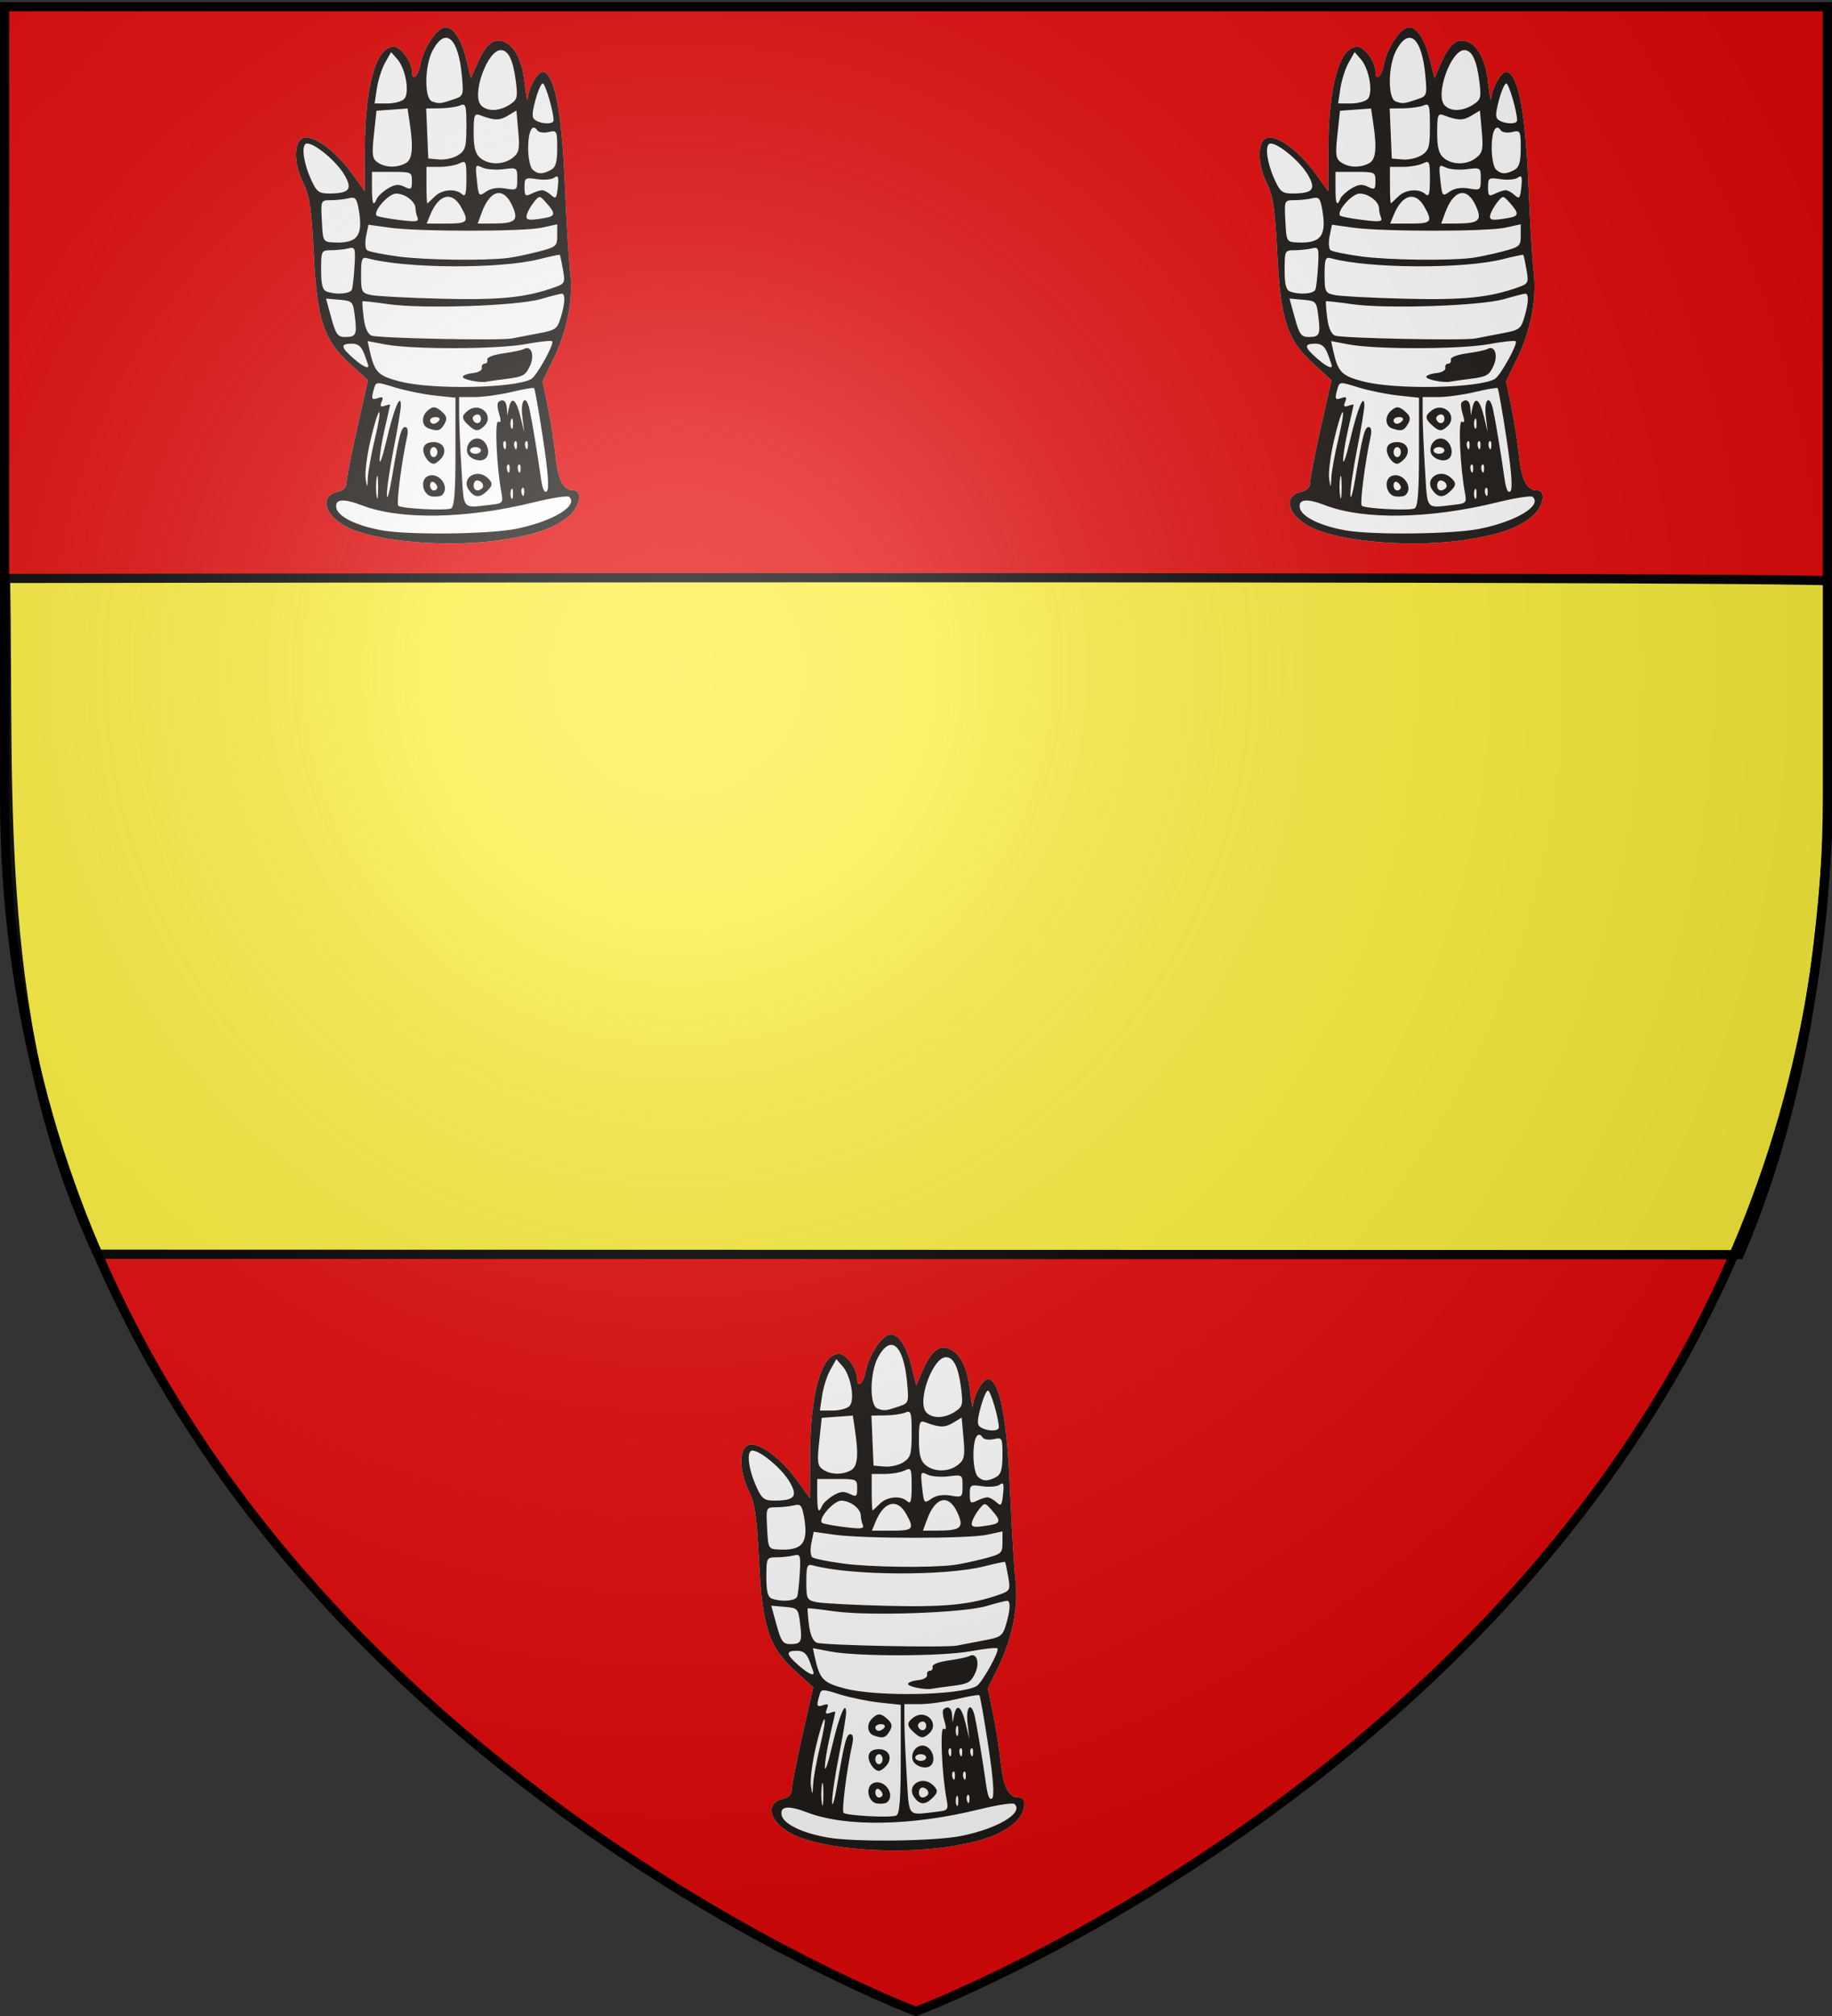 <svg xmlns="http://www.w3.org/2000/svg" xmlns:xlink="http://www.w3.org/1999/xlink" width="600" height="660" version="1.0"><rect width="100%" height="100%" fill="#333333" stroke="none"/><desc>Flag of Canton of Valais (Wallis)</desc><defs><radialGradient xlink:href="#b" id="c" cx="221.445" cy="226.331" r="300" fx="221.445" fy="226.331" gradientTransform="matrix(1.353 0 0 1.349 -77.63 -85.747)" gradientUnits="userSpaceOnUse"/><linearGradient id="b"><stop offset="0" style="stop-color:white;stop-opacity:.314"/><stop offset=".19" style="stop-color:white;stop-opacity:.251"/><stop offset=".6" style="stop-color:#6b6b6b;stop-opacity:.125"/><stop offset="1" style="stop-color:black;stop-opacity:.125"/></linearGradient></defs><g style="display:inline"><path d="M300 658.5s298.5-112.32 298.5-397.772V2.176H1.5v258.552C1.5 546.18 300 658.5 300 658.5" style="fill:#e20909;fill-opacity:1;fill-rule:evenodd;stroke:none"/></g><g style="display:inline"><path d="M1.832 189.371c599.552-.822 597.904.826 597.904.826 1.022 74.993-.413 151.077-30.08 220.547l-537.609-.138C-2.34 336.86 3.137 262.017 1.832 189.37z" style="fill:#fcef3c;fill-opacity:1;fill-rule:evenodd;stroke:#000;stroke-width:3;stroke-linecap:butt;stroke-linejoin:miter;stroke-miterlimit:4;stroke-opacity:1;stroke-dasharray:none"/></g><g style="display:inline"><g style="display:inline"><path d="M-312.172 489.977c-28.826-5.001-44.702-11.031-57.13-21.697-10.048-8.624-12.917-24.1-4.468-24.1 9.722 0 14.687-9.342 17.086-32.152 1.336-12.699 4.634-33.918 7.33-47.155l4.9-24.066-10.203-21.06c-12.895-26.617-18.713-56.978-15.706-81.968 1.278-10.613 3.539-48.417 5.025-84.008 2.796-66.958 9.293-101.832 19.657-105.515 4.967-1.765 14.225 13.847 15.246 25.709.266 3.094 1.544-4.017 2.84-15.802 2.54-23.1 11.085-37.85 22.88-39.49 8.209-1.14 14.582 5.436 21.942 22.64l5.54 12.949 4.252-17.598c5.054-20.914 13.785-33.09 21.708-30.275 7.873 2.798 18.923 20.641 21.385 34.533 2.044 11.534 8.044 16.715 8.044 6.945 0-9.315 10.298-23.518 17.052-23.518 16.661 0 26.94 36.937 27.134 97.506l.126 39.109 12.198-17.012c14.213-19.823 34.021-35.028 43.922-33.715 10.315 1.367 11.171 23.225 1.672 42.676-6.091 12.473-7.808 24.02-9.984 67.147-3.198 63.385-9.192 81.575-34.53 104.794l-16.323 14.959 10.03 45.081c5.516 24.795 10.036 48.124 10.044 51.842.009 4.49 2.75 7.396 8.16 8.654 17.505 4.068 12.963 22.147-8.352 33.241-28.481 14.824-100.389 20.21-151.477 11.346" style="fill:#fefefe" transform="matrix(-.349 0 0 .346 373.042 6.886)"/><path d="M-312.172 489.977c-28.826-5.001-44.702-11.031-57.13-21.697-10.048-8.624-12.917-24.1-4.468-24.1 9.722 0 14.687-9.342 17.086-32.152 1.336-12.699 4.634-33.918 7.33-47.155l4.9-24.066-10.203-21.06c-12.895-26.617-18.713-56.978-15.706-81.968 1.278-10.613 3.539-48.417 5.025-84.008 2.796-66.958 9.293-101.832 19.657-105.515 4.967-1.765 14.225 13.847 15.246 25.709.266 3.094 1.544-4.017 2.84-15.802 2.54-23.1 11.085-37.85 22.88-39.49 8.209-1.14 14.582 5.436 21.942 22.64l5.54 12.949 4.252-17.598c5.054-20.914 13.785-33.09 21.708-30.275 7.873 2.798 18.923 20.641 21.385 34.533 2.044 11.534 8.044 16.715 8.044 6.945 0-9.315 10.298-23.518 17.052-23.518 16.661 0 26.94 36.937 27.134 97.506l.126 39.109 12.198-17.012c14.213-19.823 34.021-35.028 43.922-33.715 10.315 1.367 11.171 23.225 1.672 42.676-6.091 12.473-7.808 24.02-9.984 67.147-3.198 63.385-9.192 81.575-34.53 104.794l-16.323 14.959 10.03 45.081c5.516 24.795 10.036 48.124 10.044 51.842.009 4.49 2.75 7.396 8.16 8.654 17.505 4.068 12.963 22.147-8.352 33.241-28.481 14.824-100.389 20.21-151.477 11.346m117.878-7.966c24.376-4.281 42.058-13.057 43.416-21.548 1.325-8.29-6.562-8.989-24.242-2.148-35.91 13.895-98.04 12.77-161.116-2.92-16.76-4.168-31.674-6.504-33.142-5.19-9.282 8.313 15.568 23.375 50.01 30.314 25.093 5.055 99.718 5.945 125.074 1.492m-14.76-23.369c1.95-1.806-2.987-40.882-8.233-65.175-1.225-5.67-.573-9.262 1.68-9.262 3.85 0 5.675 7.025 12.696 48.847 2.339 13.934 4.404 20.958 4.59 15.61.185-5.35-2.707-25.236-6.428-44.193-3.721-18.958-6.742-37.31-6.714-40.782.102-12.427 6.607 3.417 13.235 32.235 3.509 15.257 6.506 24.19 6.661 19.85.155-4.341-1.992-17.835-4.772-29.988s-5.053-22.406-5.053-22.786 2.318.132 5.151 1.14c3.836 1.362 4.555.391 2.817-3.804-1.81-4.37-1.054-5.18 3.37-3.608 6.152 2.187 6.633 1.015 3.714-9.051-1.875-6.468-2.098-6.48-19.55-1.008-9.71 3.044-26.475 6.483-37.256 7.641l-19.601 2.107v51.511c0 38.153 1.105 51.975 4.26 53.297 5.405 2.264 46.519.117 49.432-2.581m-41.051-10.12c-7.79-7.213 2.403-21.847 12.675-18.197 8.349 2.967 5.752 18.313-3.302 19.513-3.826.507-8.044-.085-9.373-1.315m11.218-9.263c0-2.706-1.534-4.043-3.409-2.97s-3.408 3.288-3.408 4.921 1.534 2.97 3.408 2.97c1.875 0 3.409-2.214 3.409-4.92m-10.09-24.915c-6.535-7.291-2.91-15.934 6.681-15.934 5.403 0 8.852 2.037 9.609 5.675 1.18 5.676-4.754 14.843-9.609 14.843-1.415 0-4.422-2.063-6.681-4.584m10.09-6.464c0-2.605-1.534-4.735-3.409-4.735s-3.408 2.13-3.408 4.735c0 2.604 1.534 4.734 3.408 4.734 1.875 0 3.409-2.13 3.409-4.734m-13.508-26.613c-2.658-4.6-2.21-7.308 1.828-11.048 6.422-5.947 9.017-6.157 14.407-1.166 5.774 5.348 5.078 14.126-1.302 16.392-8.572 3.047-11.18 2.318-14.933-4.178m13.508-3.375c0-1.737-2.391-3.157-5.314-3.157s-4.366 1.42-3.208 3.157c1.16 1.736 3.55 3.156 5.314 3.156s3.208-1.42 3.208-3.156m-29.51 46.56c1.216-19.532 2.217-42.97 2.226-52.085l.015-16.572h-14.622c-8.043 0-23.6-2.165-34.572-4.812-10.971-2.646-20.518-4.284-21.215-3.638s-4.439 22.155-8.315 47.8c-4.71 31.158-5.915 47.675-3.632 49.79 2.284 2.114 4.125-1.936 5.55-12.21 2.996-21.595 8.45-54.802 10.693-65.092 3.24-14.867 8.716-9.797 6.82 6.313l-1.764 14.994 3.628-14.994c3.896-16.1 8.326-19.363 10.712-7.892l1.477 7.103.464-7.103c.446-6.818 3.97-9.116 8.106-5.286 1.079.998.666 5.998-.917 11.109-1.99 6.423-1.745 8.645.79 7.194 3.591-2.056 1.654 42.83-2.902 67.254-1.763 9.45-1.205 10.112 9.54 11.332 28.016 3.182 25.466 6.215 27.919-33.205m-22.928 21.222c-6.583-6.096-6.833-8.474-1.418-13.488 10.097-9.351 25.03.41 17.512 11.447-4.888 7.176-9.867 7.808-16.094 2.041m11.535-6.228c0-2.604-1.444-4.735-3.208-4.735-4.298 0-7.376 4.93-4.653 7.451 3.839 3.555 7.86 2.165 7.86-2.716M-291.01 413.8c-4.107-3.804-2.67-12.843 2.697-16.969 6.836-5.254 16.076 1.54 14.651 10.772-1.008 6.534-12.537 10.652-17.348 6.197m14.627-7.499c0-1.736-2.3-3.156-5.113-3.156-2.812 0-5.113 1.42-5.113 3.156s2.301 3.157 5.113 3.157 5.113-1.42 5.113-3.157m-12.952-22.727c-10.482-9.707 3.412-23.794 14.82-15.027 6.319 4.857 6.235 7.703-.407 13.854-6.429 5.954-9.023 6.165-14.413 1.173m10.396-6.998c.469-1.591-1.065-3.485-3.409-4.209s-4.26 1.053-4.26 3.946c0 5.346 6.11 5.555 7.669.263m90.213 55.767c-.781-4.774-1.42-.868-1.42 8.681s.639 13.455 1.42 8.68c.78-4.774.78-12.586 0-17.36m-126.302 11.049c-.946-2.17-1.72-.395-1.72 3.945s.774 6.116 1.72 3.946c.945-2.17.945-5.721 0-7.891m-10.424-1.513c-1.133-1.049-1.939.816-1.79 4.143.163 3.677.97 4.425 2.059 1.907.984-2.278.863-5.001-.27-6.05m142.686-44.33c-3.242-14.363-6.963-26.726-8.27-27.473-1.305-.748.395 10.293 3.779 24.535s6.42 30.867 6.745 36.943c.577 10.774.63 10.813 2.116 1.579.839-5.209-1.128-21.222-4.37-35.584m-139.278 22.234c-1.132-1.05-1.938.815-1.79 4.143.164 3.677.971 4.425 2.06 1.907.984-2.279.863-5.001-.27-6.05m10.226 0c-1.133-1.05-1.938.815-1.79 4.143.163 3.677.971 4.425 2.06 1.907.984-2.279.863-5.001-.27-6.05m-17.043-22.097c-1.133-1.049-1.938.816-1.79 4.143.163 3.678.971 4.426 2.06 1.907.984-2.278.863-5-.27-6.05m10.226 0c-1.133-1.049-1.938.816-1.79 4.143.163 3.678.97 4.426 2.059 1.907.985-2.278.863-5-.27-6.05m10.226 0c-1.133-1.049-1.939.816-1.79 4.143.163 3.678.97 4.426 2.059 1.907.984-2.278.863-5-.27-6.05m-6.62-20.584c-.945-2.17-1.719-.394-1.719 3.946s.774 6.116 1.72 3.946c.945-2.17.945-5.721 0-7.892m104.324-36.002c20.857-5.42 24.068-8.774 28.658-29.94l1.808-8.334-16.543 3.175c-25.265 4.848-105.154 4.662-131.735-.307-12.739-2.381-23.963-3.588-24.942-2.681-2.35 2.176 14.446 32.74 19.62 35.701 15.345 8.783 92.744 10.283 123.134 2.386m-81.323.118c-1.706-.39-10.51-1.635-19.562-2.767-14.369-1.796-17.039-3.331-21.014-12.085-4.633-10.204-1.199-19.943 5.65-16.023 1.756 1.006 10.402 2.847 19.213 4.093 9.616 1.36 15.679 3.77 15.167 6.029-.468 2.07.682 3.764 2.557 3.764s3.025 1.776 2.556 3.946c-.479 2.219 3.25 4.383 8.522 4.944 5.155.55 9.374 2.164 9.374 3.588 0 2.564-16.492 5.876-22.463 4.51m125.386-22.314c11.705-10.386 12.03-13.615 1.372-13.615-6.12 0-9.133 2.512-11.93 9.941-2.058 5.468-3.742 10.44-3.742 11.048 0 3.167 5.775.189 14.3-7.375zm-17.277-21.254c3.548-1.412 6.199-7.539 7.36-17.013.998-8.143 1.497-15.111 1.107-15.485-.389-.373-11.37.865-24.402 2.752-32.25 4.67-120.863 1.65-142.996-4.873-9.374-2.763-18.194-5.038-19.6-5.057-3.544-.047-3.162 8.866.97 22.645 3.244 10.818 4.734 11.865 21.285 14.963 9.788 1.833 20.864 3.977 24.613 4.765 10.362 2.178 125.334-.177 131.663-2.697zm37.761-16.856 4.946-18.182-12.64 1.116c-12.294 1.086-12.69 1.52-14.43 15.811-2.116 17.393-1.14 19.437 9.278 19.437 6.775 0 8.605-2.59 12.846-18.182m-37.34-21.536c8.808-1.93 9.373-3.092 9.373-19.26 0-14.913-.795-16.986-5.965-15.552-35.207 9.762-124.403 10.27-161.052.916-10.308-2.631-19.058-4.492-19.443-4.135s-1.728 6.6-2.984 13.875c-2.151 12.458-1.715 13.43 7.513 16.747 27.461 9.87 51.376 12.307 106.942 10.893 30.933-.787 60.46-2.355 65.616-3.484m41.476-3.234c4.073-1.448 5.392-6.468 5.392-20.518 0-18.179-.214-18.603-9.374-18.645-5.155-.024-12.441-.809-16.19-1.745-6.325-1.578-6.743-.377-5.789 16.616.567 10.074 1.669 20.092 2.45 22.262 1.496 4.156 14.394 5.27 23.511 2.03m-67.18-33.192c14.606-1.948 27.898-4.683 29.54-6.078 1.64-1.394 2.003-7.373.805-13.285l-2.177-10.75-19.554 2.764c-27.263 3.854-125.603 3.869-143.115.021l-14.486-3.182v10.624c0 10.12.851 10.847 17.895 15.297 9.842 2.57 22.497 5.238 28.121 5.929 22.276 2.736 77.83 2.013 102.971-1.34m71.883-33.549c1.014-19.715 1.007-19.729-8.522-19.772-5.245-.024-12.772-.847-16.726-1.83-6.24-1.551-7.486-.077-9.424 11.147-4.225 24.468 1.333 31.744 23.43 30.678 10.098-.488 10.24-.742 11.242-20.223m-149.961-7.891c-8.004-22.038-20.481-24.923-28.728-6.645-6.29 13.942-3.231 16.783 18.144 16.855l14.31.049zm48.11 1.681c-7.888-19.214-20.214-22.386-28.604-7.362-8.046 14.409-6.753 15.94 13.463 15.94h18.663zm50.356 1.137c4.004-3.708-10.964-20.969-18.184-20.969-8.407 0-18.256 7.645-18.256 14.172 0 2.338-.836 6.27-1.858 8.735-1.54 3.716 1.437 4.07 17.36 2.07 10.57-1.329 19.992-3.132 20.938-4.008m-140.937-1.24c-.88-3.038-3.904-8.365-6.719-11.837-5.077-6.263-5.171-6.253-11.714 1.138-8.52 9.626-8.314 12.32 1.073 13.995 16.185 2.887 18.997 2.353 17.36-3.296m94.272-27.62v-17.362h-12.155c-6.684 0-15.12-1.47-18.747-3.268-6.162-3.054-6.593-2.084-6.593 14.836 0 14.081.909 17.262 4.09 14.316 6.146-5.691 19.008-4.56 25.735 2.263 3.281 3.327 6.349 6.168 6.817 6.313.47.144.853-7.55.853-17.099m51.13 2.367v-14.994h-18.738c-18.224 0-18.738.241-18.748 8.792-.009 7.91.697 8.441 7.036 5.3 5.497-2.725 8.909-2.362 15.522 1.65 4.661 2.83 9.324 7.192 10.362 9.695 3.284 7.925 4.565 4.996 4.565-10.443m-159.738 2.367c1.864 0 6.356 1.47 9.982 3.268 5.831 2.89 6.593 2.183 6.593-6.115 0-8.955-.541-9.3-11.901-7.594-6.546.984-13.862.282-16.259-1.56-3.44-2.644-4.09-.757-3.089 8.964 1.115 10.831 1.87 11.755 6.276 7.675 2.755-2.55 6.534-4.638 8.398-4.638m61.68-13.172c1.086-10.618.63-11.319-5.408-8.326-3.626 1.797-12.508 2.533-19.736 1.635-13.053-1.621-13.144-1.557-13.144 9.259 0 10.571.325 10.835 11.078 8.993 7.267-1.245 13.424-.28 17.896 2.802 7.404 5.104 7.308 5.252 9.314-14.363m154.572 4.492c8.1-17.503 10.312-35.512 4.36-35.512-7.648 0-27.905 17.224-35.125 29.868-7.713 13.508-4.571 17.35 14.255 17.433 9.522.041 11.782-1.573 16.51-11.79m-207.176-10.89c2.25-2.084 4.09-11.233 4.09-20.333 0-16.082-3.967-23.74-8.657-16.712-1.272 1.905-5.98 2.612-10.461 1.57-7.85-1.824-8.15-1.259-8.15 15.37 0 13.113 1.434 18.04 5.965 20.483 7.934 4.28 12.287 4.184 17.213-.379m145.171-6.616c5.228-3.54 5.719-7.107 3.65-26.543l-2.389-22.454-14.582-1.077-14.583-1.077-2.05 13.856c-3.555 24.018-2.471 34.531 3.914 37.975 8.258 4.455 18.867 4.178 26.04-.68m-96.185-4.29c4.71-3.947 6.234-9.82 6.234-24.013 0-16.656-.677-18.53-5.965-16.514-13.432 5.12-18.265 5.216-26.014.514l-8.131-4.934-1.74 19.561c-1.498 16.836-.788 20.33 5.094 25.085 8.61 6.96 22.414 7.096 30.522.3m49.821-23.186.98-23.675-12.91-.158c-7.1-.086-15.594-1.304-18.875-2.705-5.377-2.296-5.965-.354-5.965 19.708 0 19.486.954 22.88 7.67 27.278 4.217 2.762 12.27 4.618 17.894 4.124l10.226-.898zm-101.954-12.32c3.89-2.281 3.978-5.513.513-18.891-2.3-8.876-5.435-16.139-6.967-16.139-2.425 0-10.169 26.562-10.169 34.879 0 3.741 10.342 3.836 16.623.151m51.524-14.483c8.943-9.979-6.057-52.113-18.552-52.113-7.133 0-11.612 9.247-14.145 29.21-1.991 15.689-1.467 17.714 5.8 22.428 9.947 6.452 21.36 6.654 26.897.475m45.763-3.523c7.647-2.717 7.274-34.036-.579-48.58-12.034-22.291-24.015-11.709-27.238 24.057-1.713 19.006-1.576 19.389 8.064 22.637 12.29 4.14 13.172 4.225 19.753 1.886m51.928-12.343c-1.16-7.843-4.635-18.78-7.72-24.306l-5.61-10.046-5.91 6.76c-7.737 8.848-11.716 31.681-6.529 37.469 2.16 2.41 9.317 4.382 15.904 4.382h11.976z" style="fill:#1e1916" transform="matrix(-.349 0 0 .346 373.042 6.886)"/></g><g style="display:inline"><path d="M-312.172 489.977c-28.826-5.001-44.702-11.031-57.13-21.697-10.048-8.624-12.917-24.1-4.468-24.1 9.722 0 14.687-9.342 17.086-32.152 1.336-12.699 4.634-33.918 7.33-47.155l4.9-24.066-10.203-21.06c-12.895-26.617-18.713-56.978-15.706-81.968 1.278-10.613 3.539-48.417 5.025-84.008 2.796-66.958 9.293-101.832 19.657-105.515 4.967-1.765 14.225 13.847 15.246 25.709.266 3.094 1.544-4.017 2.84-15.802 2.54-23.1 11.085-37.85 22.88-39.49 8.209-1.14 14.582 5.436 21.942 22.64l5.54 12.949 4.252-17.598c5.054-20.914 13.785-33.09 21.708-30.275 7.873 2.798 18.923 20.641 21.385 34.533 2.044 11.534 8.044 16.715 8.044 6.945 0-9.315 10.298-23.518 17.052-23.518 16.661 0 26.94 36.937 27.134 97.506l.126 39.109 12.198-17.012c14.213-19.823 34.021-35.028 43.922-33.715 10.315 1.367 11.171 23.225 1.672 42.676-6.091 12.473-7.808 24.02-9.984 67.147-3.198 63.385-9.192 81.575-34.53 104.794l-16.323 14.959 10.03 45.081c5.516 24.795 10.036 48.124 10.044 51.842.009 4.49 2.75 7.396 8.16 8.654 17.505 4.068 12.963 22.147-8.352 33.241-28.481 14.824-100.389 20.21-151.477 11.346" style="fill:#fefefe" transform="matrix(-.349 0 0 .346 57.482 6.886)"/><path d="M-312.172 489.977c-28.826-5.001-44.702-11.031-57.13-21.697-10.048-8.624-12.917-24.1-4.468-24.1 9.722 0 14.687-9.342 17.086-32.152 1.336-12.699 4.634-33.918 7.33-47.155l4.9-24.066-10.203-21.06c-12.895-26.617-18.713-56.978-15.706-81.968 1.278-10.613 3.539-48.417 5.025-84.008 2.796-66.958 9.293-101.832 19.657-105.515 4.967-1.765 14.225 13.847 15.246 25.709.266 3.094 1.544-4.017 2.84-15.802 2.54-23.1 11.085-37.85 22.88-39.49 8.209-1.14 14.582 5.436 21.942 22.64l5.54 12.949 4.252-17.598c5.054-20.914 13.785-33.09 21.708-30.275 7.873 2.798 18.923 20.641 21.385 34.533 2.044 11.534 8.044 16.715 8.044 6.945 0-9.315 10.298-23.518 17.052-23.518 16.661 0 26.94 36.937 27.134 97.506l.126 39.109 12.198-17.012c14.213-19.823 34.021-35.028 43.922-33.715 10.315 1.367 11.171 23.225 1.672 42.676-6.091 12.473-7.808 24.02-9.984 67.147-3.198 63.385-9.192 81.575-34.53 104.794l-16.323 14.959 10.03 45.081c5.516 24.795 10.036 48.124 10.044 51.842.009 4.49 2.75 7.396 8.16 8.654 17.505 4.068 12.963 22.147-8.352 33.241-28.481 14.824-100.389 20.21-151.477 11.346m117.878-7.966c24.376-4.281 42.058-13.057 43.416-21.548 1.325-8.29-6.562-8.989-24.242-2.148-35.91 13.895-98.04 12.77-161.116-2.92-16.76-4.168-31.674-6.504-33.142-5.19-9.282 8.313 15.568 23.375 50.01 30.314 25.093 5.055 99.718 5.945 125.074 1.492m-14.76-23.369c1.95-1.806-2.987-40.882-8.233-65.175-1.225-5.67-.573-9.262 1.68-9.262 3.85 0 5.675 7.025 12.696 48.847 2.339 13.934 4.404 20.958 4.59 15.61.185-5.35-2.707-25.236-6.428-44.193-3.721-18.958-6.742-37.31-6.714-40.782.102-12.427 6.607 3.417 13.235 32.235 3.509 15.257 6.506 24.19 6.661 19.85.155-4.341-1.992-17.835-4.772-29.988s-5.053-22.406-5.053-22.786 2.318.132 5.151 1.14c3.836 1.362 4.555.391 2.817-3.804-1.81-4.37-1.054-5.18 3.37-3.608 6.152 2.187 6.633 1.015 3.714-9.051-1.875-6.468-2.098-6.48-19.55-1.008-9.71 3.044-26.475 6.483-37.256 7.641l-19.601 2.107v51.511c0 38.153 1.105 51.975 4.26 53.297 5.405 2.264 46.519.117 49.432-2.581m-41.051-10.12c-7.79-7.213 2.403-21.847 12.675-18.197 8.349 2.967 5.752 18.313-3.302 19.513-3.826.507-8.044-.085-9.373-1.315m11.218-9.263c0-2.706-1.534-4.043-3.409-2.97s-3.408 3.288-3.408 4.921 1.534 2.97 3.408 2.97c1.875 0 3.409-2.214 3.409-4.92m-10.09-24.915c-6.535-7.291-2.91-15.934 6.681-15.934 5.403 0 8.852 2.037 9.609 5.675 1.18 5.676-4.754 14.843-9.609 14.843-1.415 0-4.422-2.063-6.681-4.584m10.09-6.464c0-2.605-1.534-4.735-3.409-4.735s-3.408 2.13-3.408 4.735c0 2.604 1.534 4.734 3.408 4.734 1.875 0 3.409-2.13 3.409-4.734m-13.508-26.613c-2.658-4.6-2.21-7.308 1.828-11.048 6.422-5.947 9.017-6.157 14.407-1.166 5.774 5.348 5.078 14.126-1.302 16.392-8.572 3.047-11.18 2.318-14.933-4.178m13.508-3.375c0-1.737-2.391-3.157-5.314-3.157s-4.366 1.42-3.208 3.157c1.16 1.736 3.55 3.156 5.314 3.156s3.208-1.42 3.208-3.156m-29.51 46.56c1.216-19.532 2.217-42.97 2.226-52.085l.015-16.572h-14.622c-8.043 0-23.6-2.165-34.572-4.812-10.971-2.646-20.518-4.284-21.215-3.638s-4.439 22.155-8.315 47.8c-4.71 31.158-5.915 47.675-3.632 49.79 2.284 2.114 4.125-1.936 5.55-12.21 2.996-21.595 8.45-54.802 10.693-65.092 3.24-14.867 8.716-9.797 6.82 6.313l-1.764 14.994 3.628-14.994c3.896-16.1 8.326-19.363 10.712-7.892l1.477 7.103.464-7.103c.446-6.818 3.97-9.116 8.106-5.286 1.079.998.666 5.998-.917 11.109-1.99 6.423-1.745 8.645.79 7.194 3.591-2.056 1.654 42.83-2.902 67.254-1.763 9.45-1.205 10.112 9.54 11.332 28.016 3.182 25.466 6.215 27.919-33.205m-22.928 21.222c-6.583-6.096-6.833-8.474-1.418-13.488 10.097-9.351 25.03.41 17.512 11.447-4.888 7.176-9.867 7.808-16.094 2.041m11.535-6.228c0-2.604-1.444-4.735-3.208-4.735-4.298 0-7.376 4.93-4.653 7.451 3.839 3.555 7.86 2.165 7.86-2.716M-291.01 413.8c-4.107-3.804-2.67-12.843 2.697-16.969 6.836-5.254 16.076 1.54 14.651 10.772-1.008 6.534-12.537 10.652-17.348 6.197m14.627-7.499c0-1.736-2.3-3.156-5.113-3.156-2.812 0-5.113 1.42-5.113 3.156s2.301 3.157 5.113 3.157 5.113-1.42 5.113-3.157m-12.952-22.727c-10.482-9.707 3.412-23.794 14.82-15.027 6.319 4.857 6.235 7.703-.407 13.854-6.429 5.954-9.023 6.165-14.413 1.173m10.396-6.998c.469-1.591-1.065-3.485-3.409-4.209s-4.26 1.053-4.26 3.946c0 5.346 6.11 5.555 7.669.263m90.213 55.767c-.781-4.774-1.42-.868-1.42 8.681s.639 13.455 1.42 8.68c.78-4.774.78-12.586 0-17.36m-126.302 11.049c-.946-2.17-1.72-.395-1.72 3.945s.774 6.116 1.72 3.946c.945-2.17.945-5.721 0-7.891m-10.424-1.513c-1.133-1.049-1.939.816-1.79 4.143.163 3.677.97 4.425 2.059 1.907.984-2.278.863-5.001-.27-6.05m142.686-44.33c-3.242-14.363-6.963-26.726-8.27-27.473-1.305-.748.395 10.293 3.779 24.535s6.42 30.867 6.745 36.943c.577 10.774.63 10.813 2.116 1.579.839-5.209-1.128-21.222-4.37-35.584m-139.278 22.234c-1.132-1.05-1.938.815-1.79 4.143.164 3.677.971 4.425 2.06 1.907.984-2.279.863-5.001-.27-6.05m10.226 0c-1.133-1.05-1.938.815-1.79 4.143.163 3.677.971 4.425 2.06 1.907.984-2.279.863-5.001-.27-6.05m-17.043-22.097c-1.133-1.049-1.938.816-1.79 4.143.163 3.678.971 4.426 2.06 1.907.984-2.278.863-5-.27-6.05m10.226 0c-1.133-1.049-1.938.816-1.79 4.143.163 3.678.97 4.426 2.059 1.907.985-2.278.863-5-.27-6.05m10.226 0c-1.133-1.049-1.939.816-1.79 4.143.163 3.678.97 4.426 2.059 1.907.984-2.278.863-5-.27-6.05m-6.62-20.584c-.945-2.17-1.719-.394-1.719 3.946s.774 6.116 1.72 3.946c.945-2.17.945-5.721 0-7.892m104.324-36.002c20.857-5.42 24.068-8.774 28.658-29.94l1.808-8.334-16.543 3.175c-25.265 4.848-105.154 4.662-131.735-.307-12.739-2.381-23.963-3.588-24.942-2.681-2.35 2.176 14.446 32.74 19.62 35.701 15.345 8.783 92.744 10.283 123.134 2.386m-81.323.118c-1.706-.39-10.51-1.635-19.562-2.767-14.369-1.796-17.039-3.331-21.014-12.085-4.633-10.204-1.199-19.943 5.65-16.023 1.756 1.006 10.402 2.847 19.213 4.093 9.616 1.36 15.679 3.77 15.167 6.029-.468 2.07.682 3.764 2.557 3.764s3.025 1.776 2.556 3.946c-.479 2.219 3.25 4.383 8.522 4.944 5.155.55 9.374 2.164 9.374 3.588 0 2.564-16.492 5.876-22.463 4.51m125.386-22.314c11.705-10.386 12.03-13.615 1.372-13.615-6.12 0-9.133 2.512-11.93 9.941-2.058 5.468-3.742 10.44-3.742 11.048 0 3.167 5.775.189 14.3-7.375zm-17.277-21.254c3.548-1.412 6.199-7.539 7.36-17.013.998-8.143 1.497-15.111 1.107-15.485-.389-.373-11.37.865-24.402 2.752-32.25 4.67-120.863 1.65-142.996-4.873-9.374-2.763-18.194-5.038-19.6-5.057-3.544-.047-3.162 8.866.97 22.645 3.244 10.818 4.734 11.865 21.285 14.963 9.788 1.833 20.864 3.977 24.613 4.765 10.362 2.178 125.334-.177 131.663-2.697zm37.761-16.856 4.946-18.182-12.64 1.116c-12.294 1.086-12.69 1.52-14.43 15.811-2.116 17.393-1.14 19.437 9.278 19.437 6.775 0 8.605-2.59 12.846-18.182m-37.34-21.536c8.808-1.93 9.373-3.092 9.373-19.26 0-14.913-.795-16.986-5.965-15.552-35.207 9.762-124.403 10.27-161.052.916-10.308-2.631-19.058-4.492-19.443-4.135s-1.728 6.6-2.984 13.875c-2.151 12.458-1.715 13.43 7.513 16.747 27.461 9.87 51.376 12.307 106.942 10.893 30.933-.787 60.46-2.355 65.616-3.484m41.476-3.234c4.073-1.448 5.392-6.468 5.392-20.518 0-18.179-.214-18.603-9.374-18.645-5.155-.024-12.441-.809-16.19-1.745-6.325-1.578-6.743-.377-5.789 16.616.567 10.074 1.669 20.092 2.45 22.262 1.496 4.156 14.394 5.27 23.511 2.03m-67.18-33.192c14.606-1.948 27.898-4.683 29.54-6.078 1.64-1.394 2.003-7.373.805-13.285l-2.177-10.75-19.554 2.764c-27.263 3.854-125.603 3.869-143.115.021l-14.486-3.182v10.624c0 10.12.851 10.847 17.895 15.297 9.842 2.57 22.497 5.238 28.121 5.929 22.276 2.736 77.83 2.013 102.971-1.34m71.883-33.549c1.014-19.715 1.007-19.729-8.522-19.772-5.245-.024-12.772-.847-16.726-1.83-6.24-1.551-7.486-.077-9.424 11.147-4.225 24.468 1.333 31.744 23.43 30.678 10.098-.488 10.24-.742 11.242-20.223m-149.961-7.891c-8.004-22.038-20.481-24.923-28.728-6.645-6.29 13.942-3.231 16.783 18.144 16.855l14.31.049zm48.11 1.681c-7.888-19.214-20.214-22.386-28.604-7.362-8.046 14.409-6.753 15.94 13.463 15.94h18.663zm50.356 1.137c4.004-3.708-10.964-20.969-18.184-20.969-8.407 0-18.256 7.645-18.256 14.172 0 2.338-.836 6.27-1.858 8.735-1.54 3.716 1.437 4.07 17.36 2.07 10.57-1.329 19.992-3.132 20.938-4.008m-140.937-1.24c-.88-3.038-3.904-8.365-6.719-11.837-5.077-6.263-5.171-6.253-11.714 1.138-8.52 9.626-8.314 12.32 1.073 13.995 16.185 2.887 18.997 2.353 17.36-3.296m94.272-27.62v-17.362h-12.155c-6.684 0-15.12-1.47-18.747-3.268-6.162-3.054-6.593-2.084-6.593 14.836 0 14.081.909 17.262 4.09 14.316 6.146-5.691 19.008-4.56 25.735 2.263 3.281 3.327 6.349 6.168 6.817 6.313.47.144.853-7.55.853-17.099m51.13 2.367v-14.994h-18.738c-18.224 0-18.738.241-18.748 8.792-.009 7.91.697 8.441 7.036 5.3 5.497-2.725 8.909-2.362 15.522 1.65 4.661 2.83 9.324 7.192 10.362 9.695 3.284 7.925 4.565 4.996 4.565-10.443m-159.738 2.367c1.864 0 6.356 1.47 9.982 3.268 5.831 2.89 6.593 2.183 6.593-6.115 0-8.955-.541-9.3-11.901-7.594-6.546.984-13.862.282-16.259-1.56-3.44-2.644-4.09-.757-3.089 8.964 1.115 10.831 1.87 11.755 6.276 7.675 2.755-2.55 6.534-4.638 8.398-4.638m61.68-13.172c1.086-10.618.63-11.319-5.408-8.326-3.626 1.797-12.508 2.533-19.736 1.635-13.053-1.621-13.144-1.557-13.144 9.259 0 10.571.325 10.835 11.078 8.993 7.267-1.245 13.424-.28 17.896 2.802 7.404 5.104 7.308 5.252 9.314-14.363m154.572 4.492c8.1-17.503 10.312-35.512 4.36-35.512-7.648 0-27.905 17.224-35.125 29.868-7.713 13.508-4.571 17.35 14.255 17.433 9.522.041 11.782-1.573 16.51-11.79m-207.176-10.89c2.25-2.084 4.09-11.233 4.09-20.333 0-16.082-3.967-23.74-8.657-16.712-1.272 1.905-5.98 2.612-10.461 1.57-7.85-1.824-8.15-1.259-8.15 15.37 0 13.113 1.434 18.04 5.965 20.483 7.934 4.28 12.287 4.184 17.213-.379m145.171-6.616c5.228-3.54 5.719-7.107 3.65-26.543l-2.389-22.454-14.582-1.077-14.583-1.077-2.05 13.856c-3.555 24.018-2.471 34.531 3.914 37.975 8.258 4.455 18.867 4.178 26.04-.68m-96.185-4.29c4.71-3.947 6.234-9.82 6.234-24.013 0-16.656-.677-18.53-5.965-16.514-13.432 5.12-18.265 5.216-26.014.514l-8.131-4.934-1.74 19.561c-1.498 16.836-.788 20.33 5.094 25.085 8.61 6.96 22.414 7.096 30.522.3m49.821-23.186.98-23.675-12.91-.158c-7.1-.086-15.594-1.304-18.875-2.705-5.377-2.296-5.965-.354-5.965 19.708 0 19.486.954 22.88 7.67 27.278 4.217 2.762 12.27 4.618 17.894 4.124l10.226-.898zm-101.954-12.32c3.89-2.281 3.978-5.513.513-18.891-2.3-8.876-5.435-16.139-6.967-16.139-2.425 0-10.169 26.562-10.169 34.879 0 3.741 10.342 3.836 16.623.151m51.524-14.483c8.943-9.979-6.057-52.113-18.552-52.113-7.133 0-11.612 9.247-14.145 29.21-1.991 15.689-1.467 17.714 5.8 22.428 9.947 6.452 21.36 6.654 26.897.475m45.763-3.523c7.647-2.717 7.274-34.036-.579-48.58-12.034-22.291-24.015-11.709-27.238 24.057-1.713 19.006-1.576 19.389 8.064 22.637 12.29 4.14 13.172 4.225 19.753 1.886m51.928-12.343c-1.16-7.843-4.635-18.78-7.72-24.306l-5.61-10.046-5.91 6.76c-7.737 8.848-11.716 31.681-6.529 37.469 2.16 2.41 9.317 4.382 15.904 4.382h11.976z" style="fill:#1e1916" transform="matrix(-.349 0 0 .346 57.482 6.886)"/></g><g style="display:inline"><path d="M-312.172 489.977c-28.826-5.001-44.702-11.031-57.13-21.697-10.048-8.624-12.917-24.1-4.468-24.1 9.722 0 14.687-9.342 17.086-32.152 1.336-12.699 4.634-33.918 7.33-47.155l4.9-24.066-10.203-21.06c-12.895-26.617-18.713-56.978-15.706-81.968 1.278-10.613 3.539-48.417 5.025-84.008 2.796-66.958 9.293-101.832 19.657-105.515 4.967-1.765 14.225 13.847 15.246 25.709.266 3.094 1.544-4.017 2.84-15.802 2.54-23.1 11.085-37.85 22.88-39.49 8.209-1.14 14.582 5.436 21.942 22.64l5.54 12.949 4.252-17.598c5.054-20.914 13.785-33.09 21.708-30.275 7.873 2.798 18.923 20.641 21.385 34.533 2.044 11.534 8.044 16.715 8.044 6.945 0-9.315 10.298-23.518 17.052-23.518 16.661 0 26.94 36.937 27.134 97.506l.126 39.109 12.198-17.012c14.213-19.823 34.021-35.028 43.922-33.715 10.315 1.367 11.171 23.225 1.672 42.676-6.091 12.473-7.808 24.02-9.984 67.147-3.198 63.385-9.192 81.575-34.53 104.794l-16.323 14.959 10.03 45.081c5.516 24.795 10.036 48.124 10.044 51.842.009 4.49 2.75 7.396 8.16 8.654 17.505 4.068 12.963 22.147-8.352 33.241-28.481 14.824-100.389 20.21-151.477 11.346" style="fill:#fefefe" transform="matrix(-.349 0 0 .346 203.309 434.803)"/><path d="M-312.172 489.977c-28.826-5.001-44.702-11.031-57.13-21.697-10.048-8.624-12.917-24.1-4.468-24.1 9.722 0 14.687-9.342 17.086-32.152 1.336-12.699 4.634-33.918 7.33-47.155l4.9-24.066-10.203-21.06c-12.895-26.617-18.713-56.978-15.706-81.968 1.278-10.613 3.539-48.417 5.025-84.008 2.796-66.958 9.293-101.832 19.657-105.515 4.967-1.765 14.225 13.847 15.246 25.709.266 3.094 1.544-4.017 2.84-15.802 2.54-23.1 11.085-37.85 22.88-39.49 8.209-1.14 14.582 5.436 21.942 22.64l5.54 12.949 4.252-17.598c5.054-20.914 13.785-33.09 21.708-30.275 7.873 2.798 18.923 20.641 21.385 34.533 2.044 11.534 8.044 16.715 8.044 6.945 0-9.315 10.298-23.518 17.052-23.518 16.661 0 26.94 36.937 27.134 97.506l.126 39.109 12.198-17.012c14.213-19.823 34.021-35.028 43.922-33.715 10.315 1.367 11.171 23.225 1.672 42.676-6.091 12.473-7.808 24.02-9.984 67.147-3.198 63.385-9.192 81.575-34.53 104.794l-16.323 14.959 10.03 45.081c5.516 24.795 10.036 48.124 10.044 51.842.009 4.49 2.75 7.396 8.16 8.654 17.505 4.068 12.963 22.147-8.352 33.241-28.481 14.824-100.389 20.21-151.477 11.346m117.878-7.966c24.376-4.281 42.058-13.057 43.416-21.548 1.325-8.29-6.562-8.989-24.242-2.148-35.91 13.895-98.04 12.77-161.116-2.92-16.76-4.168-31.674-6.504-33.142-5.19-9.282 8.313 15.568 23.375 50.01 30.314 25.093 5.055 99.718 5.945 125.074 1.492m-14.76-23.369c1.95-1.806-2.987-40.882-8.233-65.175-1.225-5.67-.573-9.262 1.68-9.262 3.85 0 5.675 7.025 12.696 48.847 2.339 13.934 4.404 20.958 4.59 15.61.185-5.35-2.707-25.236-6.428-44.193-3.721-18.958-6.742-37.31-6.714-40.782.102-12.427 6.607 3.417 13.235 32.235 3.509 15.257 6.506 24.19 6.661 19.85.155-4.341-1.992-17.835-4.772-29.988s-5.053-22.406-5.053-22.786 2.318.132 5.151 1.14c3.836 1.362 4.555.391 2.817-3.804-1.81-4.37-1.054-5.18 3.37-3.608 6.152 2.187 6.633 1.015 3.714-9.051-1.875-6.468-2.098-6.48-19.55-1.008-9.71 3.044-26.475 6.483-37.256 7.641l-19.601 2.107v51.511c0 38.153 1.105 51.975 4.26 53.297 5.405 2.264 46.519.117 49.432-2.581m-41.051-10.12c-7.79-7.213 2.403-21.847 12.675-18.197 8.349 2.967 5.752 18.313-3.302 19.513-3.826.507-8.044-.085-9.373-1.315m11.218-9.263c0-2.706-1.534-4.043-3.409-2.97s-3.408 3.288-3.408 4.921 1.534 2.97 3.408 2.97c1.875 0 3.409-2.214 3.409-4.92m-10.09-24.915c-6.535-7.291-2.91-15.934 6.681-15.934 5.403 0 8.852 2.037 9.609 5.675 1.18 5.676-4.754 14.843-9.609 14.843-1.415 0-4.422-2.063-6.681-4.584m10.09-6.464c0-2.605-1.534-4.735-3.409-4.735s-3.408 2.13-3.408 4.735c0 2.604 1.534 4.734 3.408 4.734 1.875 0 3.409-2.13 3.409-4.734m-13.508-26.613c-2.658-4.6-2.21-7.308 1.828-11.048 6.422-5.947 9.017-6.157 14.407-1.166 5.774 5.348 5.078 14.126-1.302 16.392-8.572 3.047-11.18 2.318-14.933-4.178m13.508-3.375c0-1.737-2.391-3.157-5.314-3.157s-4.366 1.42-3.208 3.157c1.16 1.736 3.55 3.156 5.314 3.156s3.208-1.42 3.208-3.156m-29.51 46.56c1.216-19.532 2.217-42.97 2.226-52.085l.015-16.572h-14.622c-8.043 0-23.6-2.165-34.572-4.812-10.971-2.646-20.518-4.284-21.215-3.638s-4.439 22.155-8.315 47.8c-4.71 31.158-5.915 47.675-3.632 49.79 2.284 2.114 4.125-1.936 5.55-12.21 2.996-21.595 8.45-54.802 10.693-65.092 3.24-14.867 8.716-9.797 6.82 6.313l-1.764 14.994 3.628-14.994c3.896-16.1 8.326-19.363 10.712-7.892l1.477 7.103.464-7.103c.446-6.818 3.97-9.116 8.106-5.286 1.079.998.666 5.998-.917 11.109-1.99 6.423-1.745 8.645.79 7.194 3.591-2.056 1.654 42.83-2.902 67.254-1.763 9.45-1.205 10.112 9.54 11.332 28.016 3.182 25.466 6.215 27.919-33.205m-22.928 21.222c-6.583-6.096-6.833-8.474-1.418-13.488 10.097-9.351 25.03.41 17.512 11.447-4.888 7.176-9.867 7.808-16.094 2.041m11.535-6.228c0-2.604-1.444-4.735-3.208-4.735-4.298 0-7.376 4.93-4.653 7.451 3.839 3.555 7.86 2.165 7.86-2.716M-291.01 413.8c-4.107-3.804-2.67-12.843 2.697-16.969 6.836-5.254 16.076 1.54 14.651 10.772-1.008 6.534-12.537 10.652-17.348 6.197m14.627-7.499c0-1.736-2.3-3.156-5.113-3.156-2.812 0-5.113 1.42-5.113 3.156s2.301 3.157 5.113 3.157 5.113-1.42 5.113-3.157m-12.952-22.727c-10.482-9.707 3.412-23.794 14.82-15.027 6.319 4.857 6.235 7.703-.407 13.854-6.429 5.954-9.023 6.165-14.413 1.173m10.396-6.998c.469-1.591-1.065-3.485-3.409-4.209s-4.26 1.053-4.26 3.946c0 5.346 6.11 5.555 7.669.263m90.213 55.767c-.781-4.774-1.42-.868-1.42 8.681s.639 13.455 1.42 8.68c.78-4.774.78-12.586 0-17.36m-126.302 11.049c-.946-2.17-1.72-.395-1.72 3.945s.774 6.116 1.72 3.946c.945-2.17.945-5.721 0-7.891m-10.424-1.513c-1.133-1.049-1.939.816-1.79 4.143.163 3.677.97 4.425 2.059 1.907.984-2.278.863-5.001-.27-6.05m142.686-44.33c-3.242-14.363-6.963-26.726-8.27-27.473-1.305-.748.395 10.293 3.779 24.535s6.42 30.867 6.745 36.943c.577 10.774.63 10.813 2.116 1.579.839-5.209-1.128-21.222-4.37-35.584m-139.278 22.234c-1.132-1.05-1.938.815-1.79 4.143.164 3.677.971 4.425 2.06 1.907.984-2.279.863-5.001-.27-6.05m10.226 0c-1.133-1.05-1.938.815-1.79 4.143.163 3.677.971 4.425 2.06 1.907.984-2.279.863-5.001-.27-6.05m-17.043-22.097c-1.133-1.049-1.938.816-1.79 4.143.163 3.678.971 4.426 2.06 1.907.984-2.278.863-5-.27-6.05m10.226 0c-1.133-1.049-1.938.816-1.79 4.143.163 3.678.97 4.426 2.059 1.907.985-2.278.863-5-.27-6.05m10.226 0c-1.133-1.049-1.939.816-1.79 4.143.163 3.678.97 4.426 2.059 1.907.984-2.278.863-5-.27-6.05m-6.62-20.584c-.945-2.17-1.719-.394-1.719 3.946s.774 6.116 1.72 3.946c.945-2.17.945-5.721 0-7.892m104.324-36.002c20.857-5.42 24.068-8.774 28.658-29.94l1.808-8.334-16.543 3.175c-25.265 4.848-105.154 4.662-131.735-.307-12.739-2.381-23.963-3.588-24.942-2.681-2.35 2.176 14.446 32.74 19.62 35.701 15.345 8.783 92.744 10.283 123.134 2.386m-81.323.118c-1.706-.39-10.51-1.635-19.562-2.767-14.369-1.796-17.039-3.331-21.014-12.085-4.633-10.204-1.199-19.943 5.65-16.023 1.756 1.006 10.402 2.847 19.213 4.093 9.616 1.36 15.679 3.77 15.167 6.029-.468 2.07.682 3.764 2.557 3.764s3.025 1.776 2.556 3.946c-.479 2.219 3.25 4.383 8.522 4.944 5.155.55 9.374 2.164 9.374 3.588 0 2.564-16.492 5.876-22.463 4.51m125.386-22.314c11.705-10.386 12.03-13.615 1.372-13.615-6.12 0-9.133 2.512-11.93 9.941-2.058 5.468-3.742 10.44-3.742 11.048 0 3.167 5.775.189 14.3-7.375zm-17.277-21.254c3.548-1.412 6.199-7.539 7.36-17.013.998-8.143 1.497-15.111 1.107-15.485-.389-.373-11.37.865-24.402 2.752-32.25 4.67-120.863 1.65-142.996-4.873-9.374-2.763-18.194-5.038-19.6-5.057-3.544-.047-3.162 8.866.97 22.645 3.244 10.818 4.734 11.865 21.285 14.963 9.788 1.833 20.864 3.977 24.613 4.765 10.362 2.178 125.334-.177 131.663-2.697zm37.761-16.856 4.946-18.182-12.64 1.116c-12.294 1.086-12.69 1.52-14.43 15.811-2.116 17.393-1.14 19.437 9.278 19.437 6.775 0 8.605-2.59 12.846-18.182m-37.34-21.536c8.808-1.93 9.373-3.092 9.373-19.26 0-14.913-.795-16.986-5.965-15.552-35.207 9.762-124.403 10.27-161.052.916-10.308-2.631-19.058-4.492-19.443-4.135s-1.728 6.6-2.984 13.875c-2.151 12.458-1.715 13.43 7.513 16.747 27.461 9.87 51.376 12.307 106.942 10.893 30.933-.787 60.46-2.355 65.616-3.484m41.476-3.234c4.073-1.448 5.392-6.468 5.392-20.518 0-18.179-.214-18.603-9.374-18.645-5.155-.024-12.441-.809-16.19-1.745-6.325-1.578-6.743-.377-5.789 16.616.567 10.074 1.669 20.092 2.45 22.262 1.496 4.156 14.394 5.27 23.511 2.03m-67.18-33.192c14.606-1.948 27.898-4.683 29.54-6.078 1.64-1.394 2.003-7.373.805-13.285l-2.177-10.75-19.554 2.764c-27.263 3.854-125.603 3.869-143.115.021l-14.486-3.182v10.624c0 10.12.851 10.847 17.895 15.297 9.842 2.57 22.497 5.238 28.121 5.929 22.276 2.736 77.83 2.013 102.971-1.34m71.883-33.549c1.014-19.715 1.007-19.729-8.522-19.772-5.245-.024-12.772-.847-16.726-1.83-6.24-1.551-7.486-.077-9.424 11.147-4.225 24.468 1.333 31.744 23.43 30.678 10.098-.488 10.24-.742 11.242-20.223m-149.961-7.891c-8.004-22.038-20.481-24.923-28.728-6.645-6.29 13.942-3.231 16.783 18.144 16.855l14.31.049zm48.11 1.681c-7.888-19.214-20.214-22.386-28.604-7.362-8.046 14.409-6.753 15.94 13.463 15.94h18.663zm50.356 1.137c4.004-3.708-10.964-20.969-18.184-20.969-8.407 0-18.256 7.645-18.256 14.172 0 2.338-.836 6.27-1.858 8.735-1.54 3.716 1.437 4.07 17.36 2.07 10.57-1.329 19.992-3.132 20.938-4.008m-140.937-1.24c-.88-3.038-3.904-8.365-6.719-11.837-5.077-6.263-5.171-6.253-11.714 1.138-8.52 9.626-8.314 12.32 1.073 13.995 16.185 2.887 18.997 2.353 17.36-3.296m94.272-27.62v-17.362h-12.155c-6.684 0-15.12-1.47-18.747-3.268-6.162-3.054-6.593-2.084-6.593 14.836 0 14.081.909 17.262 4.09 14.316 6.146-5.691 19.008-4.56 25.735 2.263 3.281 3.327 6.349 6.168 6.817 6.313.47.144.853-7.55.853-17.099m51.13 2.367v-14.994h-18.738c-18.224 0-18.738.241-18.748 8.792-.009 7.91.697 8.441 7.036 5.3 5.497-2.725 8.909-2.362 15.522 1.65 4.661 2.83 9.324 7.192 10.362 9.695 3.284 7.925 4.565 4.996 4.565-10.443m-159.738 2.367c1.864 0 6.356 1.47 9.982 3.268 5.831 2.89 6.593 2.183 6.593-6.115 0-8.955-.541-9.3-11.901-7.594-6.546.984-13.862.282-16.259-1.56-3.44-2.644-4.09-.757-3.089 8.964 1.115 10.831 1.87 11.755 6.276 7.675 2.755-2.55 6.534-4.638 8.398-4.638m61.68-13.172c1.086-10.618.63-11.319-5.408-8.326-3.626 1.797-12.508 2.533-19.736 1.635-13.053-1.621-13.144-1.557-13.144 9.259 0 10.571.325 10.835 11.078 8.993 7.267-1.245 13.424-.28 17.896 2.802 7.404 5.104 7.308 5.252 9.314-14.363m154.572 4.492c8.1-17.503 10.312-35.512 4.36-35.512-7.648 0-27.905 17.224-35.125 29.868-7.713 13.508-4.571 17.35 14.255 17.433 9.522.041 11.782-1.573 16.51-11.79m-207.176-10.89c2.25-2.084 4.09-11.233 4.09-20.333 0-16.082-3.967-23.74-8.657-16.712-1.272 1.905-5.98 2.612-10.461 1.57-7.85-1.824-8.15-1.259-8.15 15.37 0 13.113 1.434 18.04 5.965 20.483 7.934 4.28 12.287 4.184 17.213-.379m145.171-6.616c5.228-3.54 5.719-7.107 3.65-26.543l-2.389-22.454-14.582-1.077-14.583-1.077-2.05 13.856c-3.555 24.018-2.471 34.531 3.914 37.975 8.258 4.455 18.867 4.178 26.04-.68m-96.185-4.29c4.71-3.947 6.234-9.82 6.234-24.013 0-16.656-.677-18.53-5.965-16.514-13.432 5.12-18.265 5.216-26.014.514l-8.131-4.934-1.74 19.561c-1.498 16.836-.788 20.33 5.094 25.085 8.61 6.96 22.414 7.096 30.522.3m49.821-23.186.98-23.675-12.91-.158c-7.1-.086-15.594-1.304-18.875-2.705-5.377-2.296-5.965-.354-5.965 19.708 0 19.486.954 22.88 7.67 27.278 4.217 2.762 12.27 4.618 17.894 4.124l10.226-.898zm-101.954-12.32c3.89-2.281 3.978-5.513.513-18.891-2.3-8.876-5.435-16.139-6.967-16.139-2.425 0-10.169 26.562-10.169 34.879 0 3.741 10.342 3.836 16.623.151m51.524-14.483c8.943-9.979-6.057-52.113-18.552-52.113-7.133 0-11.612 9.247-14.145 29.21-1.991 15.689-1.467 17.714 5.8 22.428 9.947 6.452 21.36 6.654 26.897.475m45.763-3.523c7.647-2.717 7.274-34.036-.579-48.58-12.034-22.291-24.015-11.709-27.238 24.057-1.713 19.006-1.576 19.389 8.064 22.637 12.29 4.14 13.172 4.225 19.753 1.886m51.928-12.343c-1.16-7.843-4.635-18.78-7.72-24.306l-5.61-10.046-5.91 6.76c-7.737 8.848-11.716 31.681-6.529 37.469 2.16 2.41 9.317 4.382 15.904 4.382h11.976z" style="fill:#1e1916" transform="matrix(-.349 0 0 .346 203.309 434.803)"/></g></g><g style="display:inline"><path d="M300 658.5s298.5-112.32 298.5-397.772V2.176H1.5v258.552C1.5 546.18 300 658.5 300 658.5" style="opacity:1;fill:url(#c);fill-opacity:1;fill-rule:evenodd;stroke:none;stroke-width:1px;stroke-linecap:butt;stroke-linejoin:miter;stroke-opacity:1"/></g><g style="display:inline"><path d="M300 658.5S1.5 546.18 1.5 260.728V2.176h597v258.552C598.5 546.18 300 658.5 300 658.5z" style="opacity:1;fill:none;fill-opacity:1;fill-rule:evenodd;stroke:#000;stroke-width:3;stroke-linecap:butt;stroke-linejoin:miter;stroke-miterlimit:4;stroke-dasharray:none;stroke-opacity:1"/></g></svg>